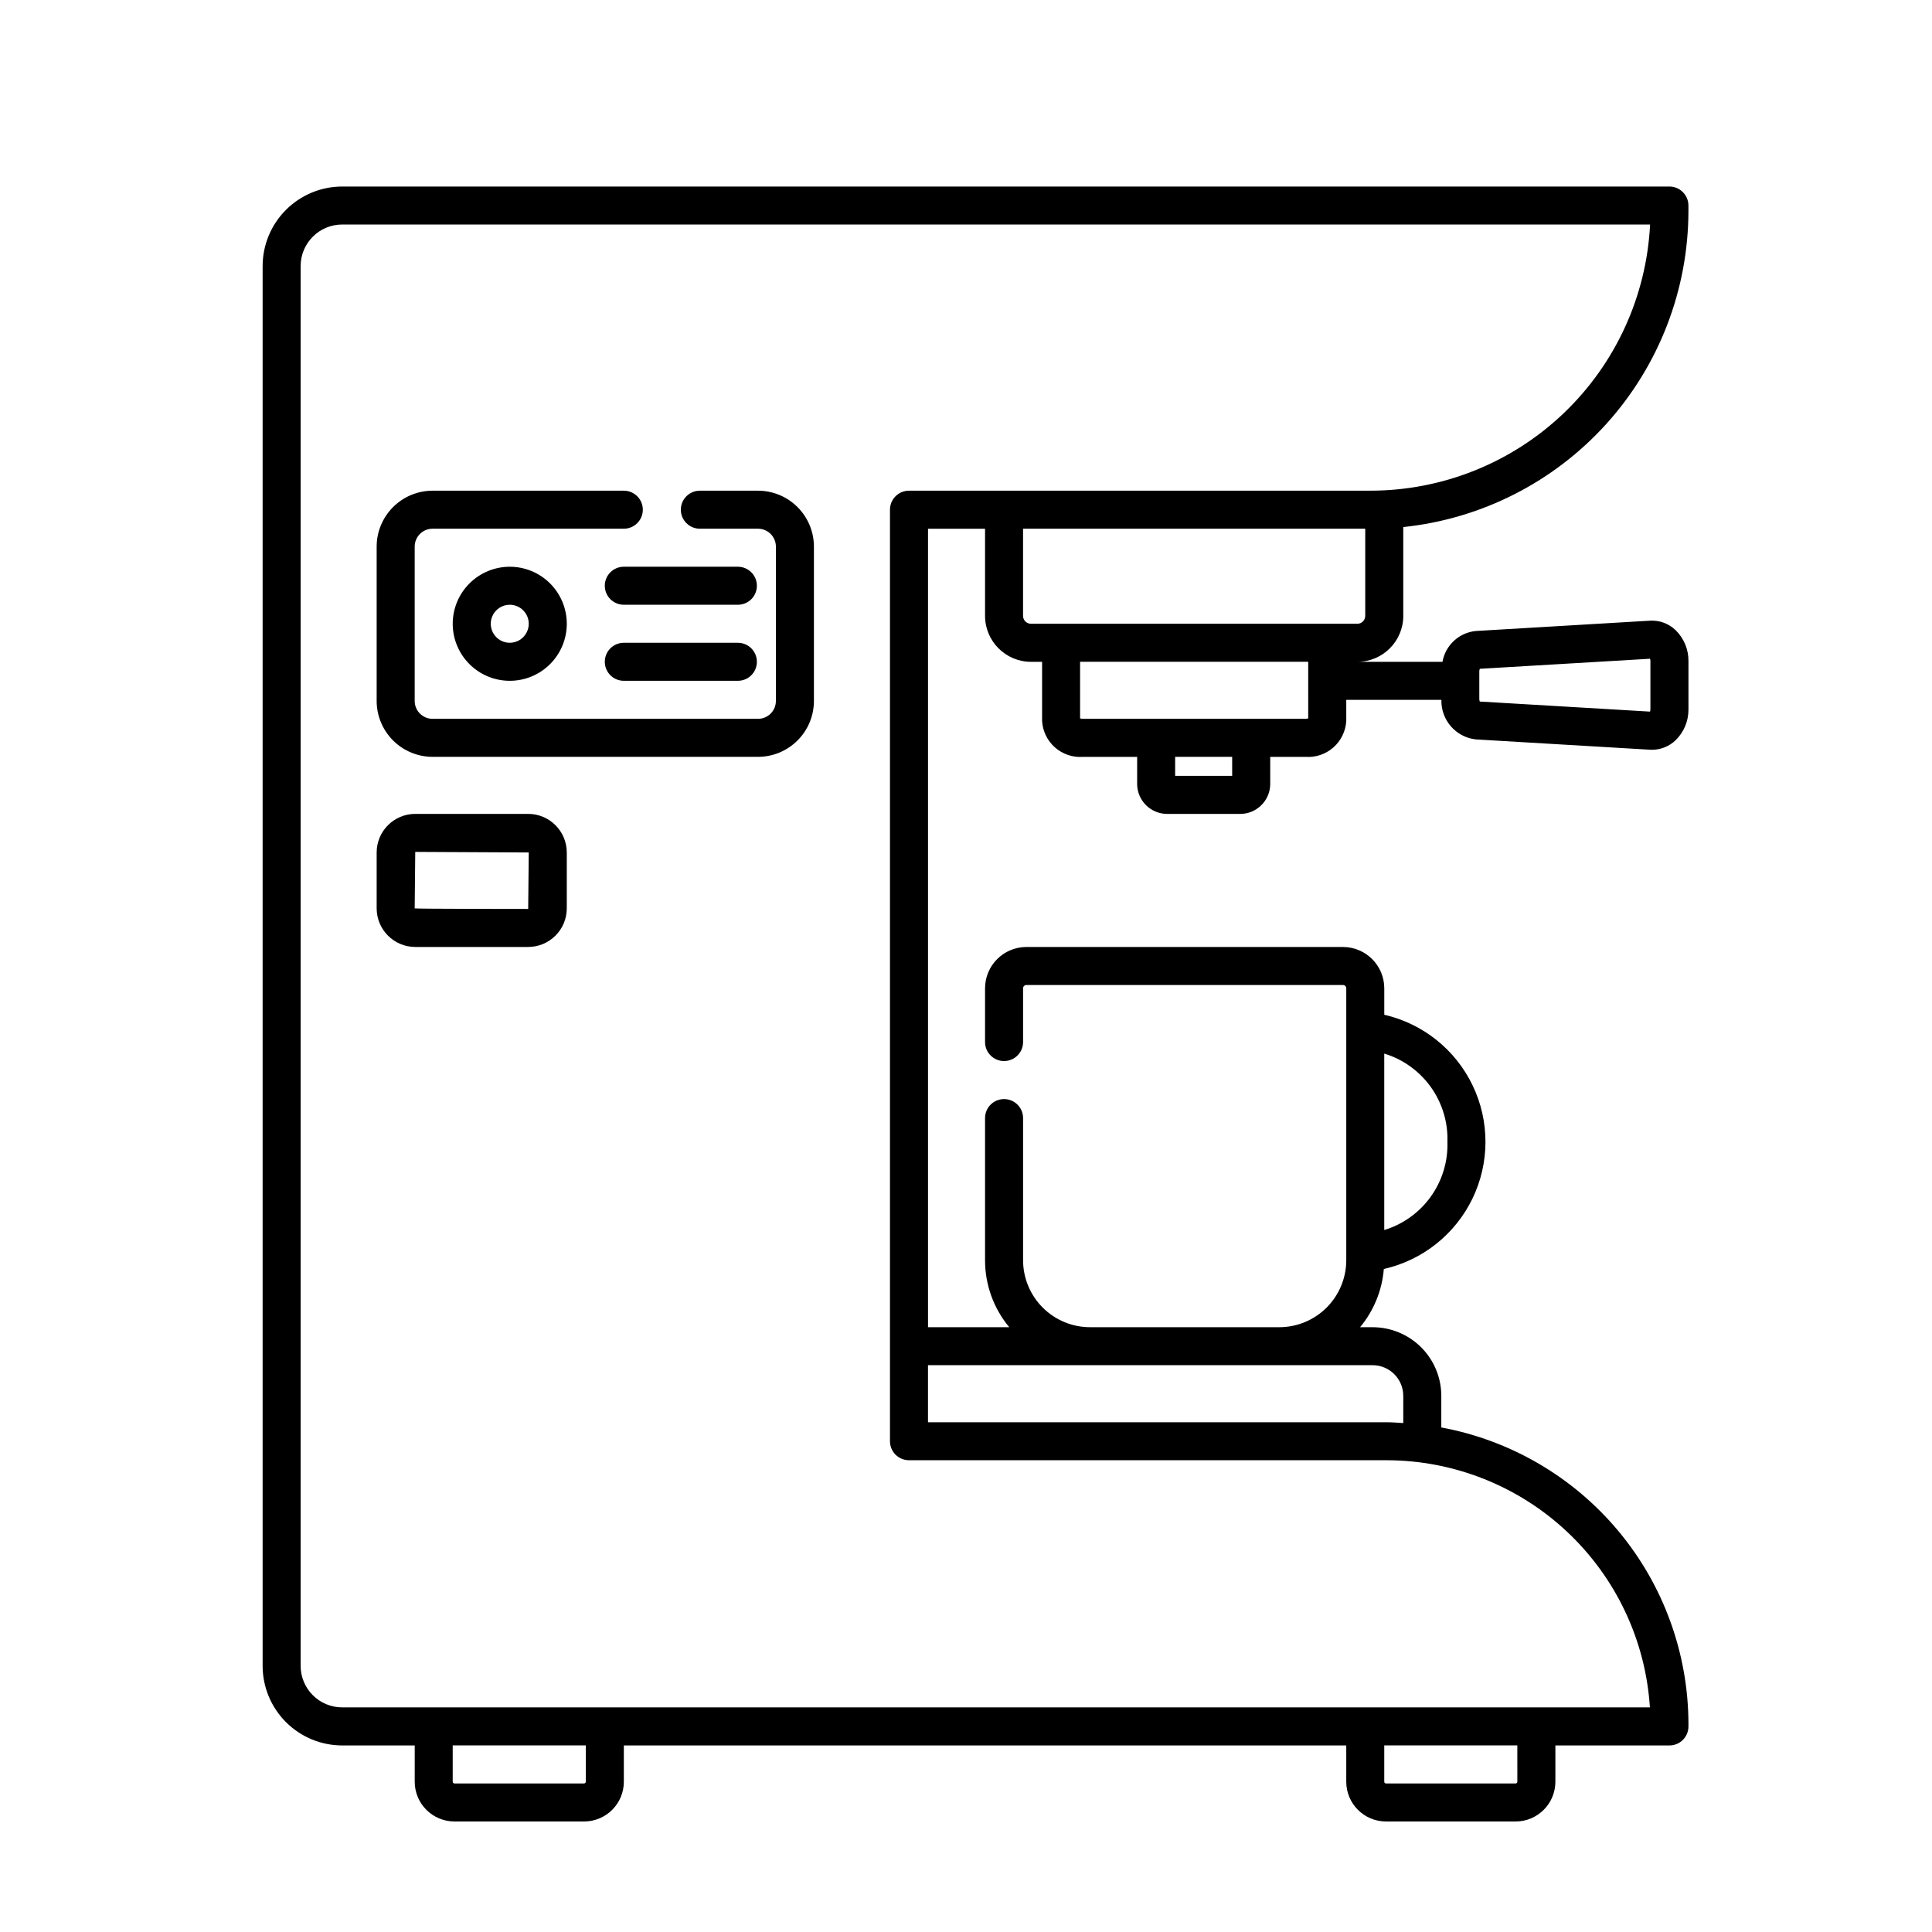 <?xml version="1.0" encoding="UTF-8"?>
<!-- Uploaded to: ICON Repo, www.iconrepo.com, Generator: ICON Repo Mixer Tools -->
<svg fill="#000000" width="800px" height="800px" version="1.1" viewBox="144 144 512 512" xmlns="http://www.w3.org/2000/svg">
 <path d="m515.88 307.21v-23.531c20.719-2.164 39.902-11.918 53.855-27.383 13.953-15.469 21.691-35.551 21.715-56.383v-1.438c0-1.34-0.531-2.621-1.477-3.562-0.941-0.945-2.223-1.477-3.562-1.477h-351.73c-5.59 0.004-10.949 2.227-14.902 6.18-3.953 3.953-6.176 9.312-6.18 14.902v370.96c0.004 5.59 2.227 10.949 6.18 14.902s9.312 6.176 14.902 6.18h19.223v9.617c0.004 5.816 4.719 10.531 10.535 10.535h34.348c5.816-0.004 10.531-4.719 10.535-10.535v-9.617h191.45v9.617c0.004 5.816 4.719 10.531 10.535 10.535h34.348c5.816-0.004 10.527-4.719 10.535-10.535v-9.617h30.23-0.004c1.34 0 2.621-0.527 3.562-1.473 0.945-0.945 1.477-2.227 1.477-3.562v-0.645c-0.031-18.684-6.594-36.766-18.555-51.121-11.961-14.352-28.566-24.066-46.941-27.465v-8.375c-0.004-4.824-1.922-9.449-5.332-12.859-3.414-3.414-8.039-5.332-12.863-5.336h-3.332c3.637-4.375 5.832-9.762 6.297-15.43 10.258-2.32 18.902-9.184 23.484-18.652s4.602-20.508 0.051-29.988c-4.547-9.484-13.168-16.379-23.418-18.734v-7.012c-0.008-6.043-4.902-10.938-10.945-10.945h-83.91c-6.039 0.008-10.938 4.902-10.945 10.945v14.246c0 2.781 2.258 5.035 5.039 5.035s5.039-2.254 5.039-5.035v-14.246c0-0.23 0.09-0.453 0.254-0.617 0.164-0.16 0.383-0.254 0.613-0.254h83.91c0.23 0 0.453 0.094 0.617 0.254 0.16 0.164 0.254 0.387 0.254 0.617v72.07c-0.008 4.707-1.879 9.215-5.203 12.543-3.328 3.324-7.84 5.199-12.543 5.203h-50.16c-4.703-0.004-9.215-1.879-12.539-5.203-3.328-3.328-5.199-7.836-5.203-12.543v-37.672c0-2.785-2.258-5.039-5.039-5.039s-5.039 2.254-5.039 5.039v37.676-0.004c-0.004 6.484 2.266 12.766 6.414 17.746h-21.527v-211.6h15.113v23.09c0.012 6.723 5.457 12.168 12.18 12.18h2.938v15.672c0.152 2.703 1.387 5.234 3.422 7.023 2.035 1.785 4.699 2.688 7.402 2.492h14.363v7.289c0.078 4.391 3.695 7.891 8.086 7.828h19.098c4.391 0.062 8.008-3.438 8.086-7.828v-7.289h9.324c2.703 0.195 5.367-0.707 7.402-2.492 2.035-1.789 3.269-4.32 3.426-7.023v-5.598h25.211c-0.148 5.328 3.809 9.887 9.105 10.484l46.203 2.734c0.176 0.012 0.348 0.016 0.523 0.016h0.004c2.328-0.012 4.562-0.922 6.238-2.535 2.207-2.156 3.438-5.121 3.398-8.207v-12.746c0.039-3.086-1.191-6.051-3.398-8.207-1.805-1.75-4.258-2.66-6.766-2.519l-46.203 2.734c-4.438 0.438-8.039 3.777-8.82 8.172h-22.559c6.719-0.012 12.168-5.457 12.176-12.18zm11.703 139.38v0.004c0.168 5.191-1.383 10.297-4.41 14.523-3.023 4.227-7.359 7.34-12.332 8.852v-46.758c4.973 1.516 9.309 4.629 12.332 8.852 3.027 4.227 4.578 9.336 4.41 14.531zm8.449-124.65c-0.004-0.238 0.043-0.477 0.133-0.699l45.105-2.668c0.07 0.203 0.109 0.418 0.105 0.633v12.746c0.004 0.215-0.035 0.43-0.105 0.633l-45.105-2.668c-0.09-0.223-0.137-0.461-0.133-0.699zm-236.79 294.23c-0.004 0.254-0.207 0.461-0.461 0.461h-34.348c-0.254 0-0.461-0.207-0.461-0.461v-9.617h35.266zm246.87 0h-0.004c0 0.254-0.203 0.461-0.457 0.461h-34.348c-0.254 0-0.461-0.207-0.461-0.461v-9.617h35.266zm-113.25-110.38h74.898c4.484 0.008 8.117 3.641 8.121 8.121v7.215c-1.465-0.078-2.914-0.219-4.394-0.219h-121.56v-15.117zm-47.973-231.75c-2.781 0-5.035 2.254-5.035 5.039v246.86c0 1.336 0.527 2.621 1.473 3.562 0.945 0.945 2.227 1.477 3.562 1.477h126.6c17.766 0.023 34.863 6.801 47.816 18.965s20.797 28.797 21.934 46.531h-346.56c-6.078-0.008-11-4.93-11.008-11.008v-370.96c0.008-6.078 4.93-11 11.008-11.008h346.61c-0.949 19.008-9.16 36.926-22.941 50.055-13.777 13.125-32.074 20.457-51.105 20.48zm85.648 75.57h-15.113v-5.039h15.113zm20.152-15.238c-0.238 0.086-0.496 0.129-0.75 0.125h-58.957c-0.254 0.004-0.508-0.039-0.75-0.125v-14.988h60.457zm13.016-25.066h-86.484c-1.16 0-2.102-0.941-2.102-2.102v-23.09h90.684v23.09c0 1.16-0.938 2.102-2.098 2.102zm-219.73 50.383h-29.93c-5.644 0.004-10.219 4.578-10.227 10.227v14.812c0.008 5.644 4.582 10.219 10.227 10.227h29.93c5.644-0.008 10.219-4.582 10.227-10.227v-14.812c-0.008-5.648-4.582-10.223-10.227-10.227zm0 25.191c0-0.004-29.93-0.004-30.078-0.152l0.148-14.965 30.078 0.152zm75.723-96.027v40.91c-0.008 3.926-1.566 7.691-4.344 10.465-2.777 2.777-6.543 4.34-10.469 4.344h-86.254c-3.926-0.004-7.691-1.566-10.469-4.344-2.777-2.773-4.34-6.539-4.344-10.465v-40.91c0.004-3.93 1.566-7.691 4.344-10.469s6.543-4.34 10.469-4.344h50.684c2.781 0 5.039 2.254 5.039 5.039 0 2.781-2.258 5.035-5.039 5.035h-50.684c-2.613 0.004-4.731 2.121-4.734 4.738v40.91c0.004 2.613 2.121 4.731 4.734 4.734h86.254c2.613-0.004 4.731-2.121 4.734-4.734v-40.91c-0.004-2.617-2.121-4.734-4.734-4.738h-15.418c-2.781 0-5.039-2.254-5.039-5.035 0-2.785 2.258-5.039 5.039-5.039h15.418c3.926 0.004 7.691 1.566 10.469 4.344 2.777 2.777 4.336 6.539 4.344 10.469zm-15.117 10.379c0 1.336-0.531 2.617-1.473 3.562-0.945 0.941-2.227 1.473-3.562 1.473h-30.23c-2.781 0-5.039-2.254-5.039-5.035 0-2.785 2.258-5.039 5.039-5.039h30.23c1.336 0 2.617 0.531 3.562 1.477 0.941 0.941 1.473 2.227 1.473 3.562zm0 20.152c0 1.336-0.531 2.617-1.473 3.562-0.945 0.941-2.227 1.473-3.562 1.473h-30.23c-2.781 0-5.039-2.254-5.039-5.035 0-2.785 2.258-5.039 5.039-5.039h30.23c1.336 0 2.617 0.531 3.562 1.477 0.941 0.941 1.473 2.227 1.473 3.562zm-80.609-10.078c0 4.008 1.594 7.852 4.43 10.688 2.832 2.836 6.676 4.426 10.688 4.426 4.008 0 7.852-1.59 10.688-4.426 2.832-2.836 4.426-6.68 4.426-10.688s-1.594-7.852-4.426-10.688c-2.836-2.836-6.68-4.426-10.688-4.426-4.008 0.004-7.852 1.598-10.684 4.43-2.836 2.836-4.43 6.676-4.434 10.684zm20.152 0c0 2.039-1.227 3.875-3.109 4.656-1.883 0.777-4.051 0.348-5.488-1.094-1.441-1.441-1.875-3.609-1.094-5.488 0.781-1.883 2.617-3.113 4.656-3.113 2.777 0.004 5.031 2.258 5.035 5.039z"/>
</svg>